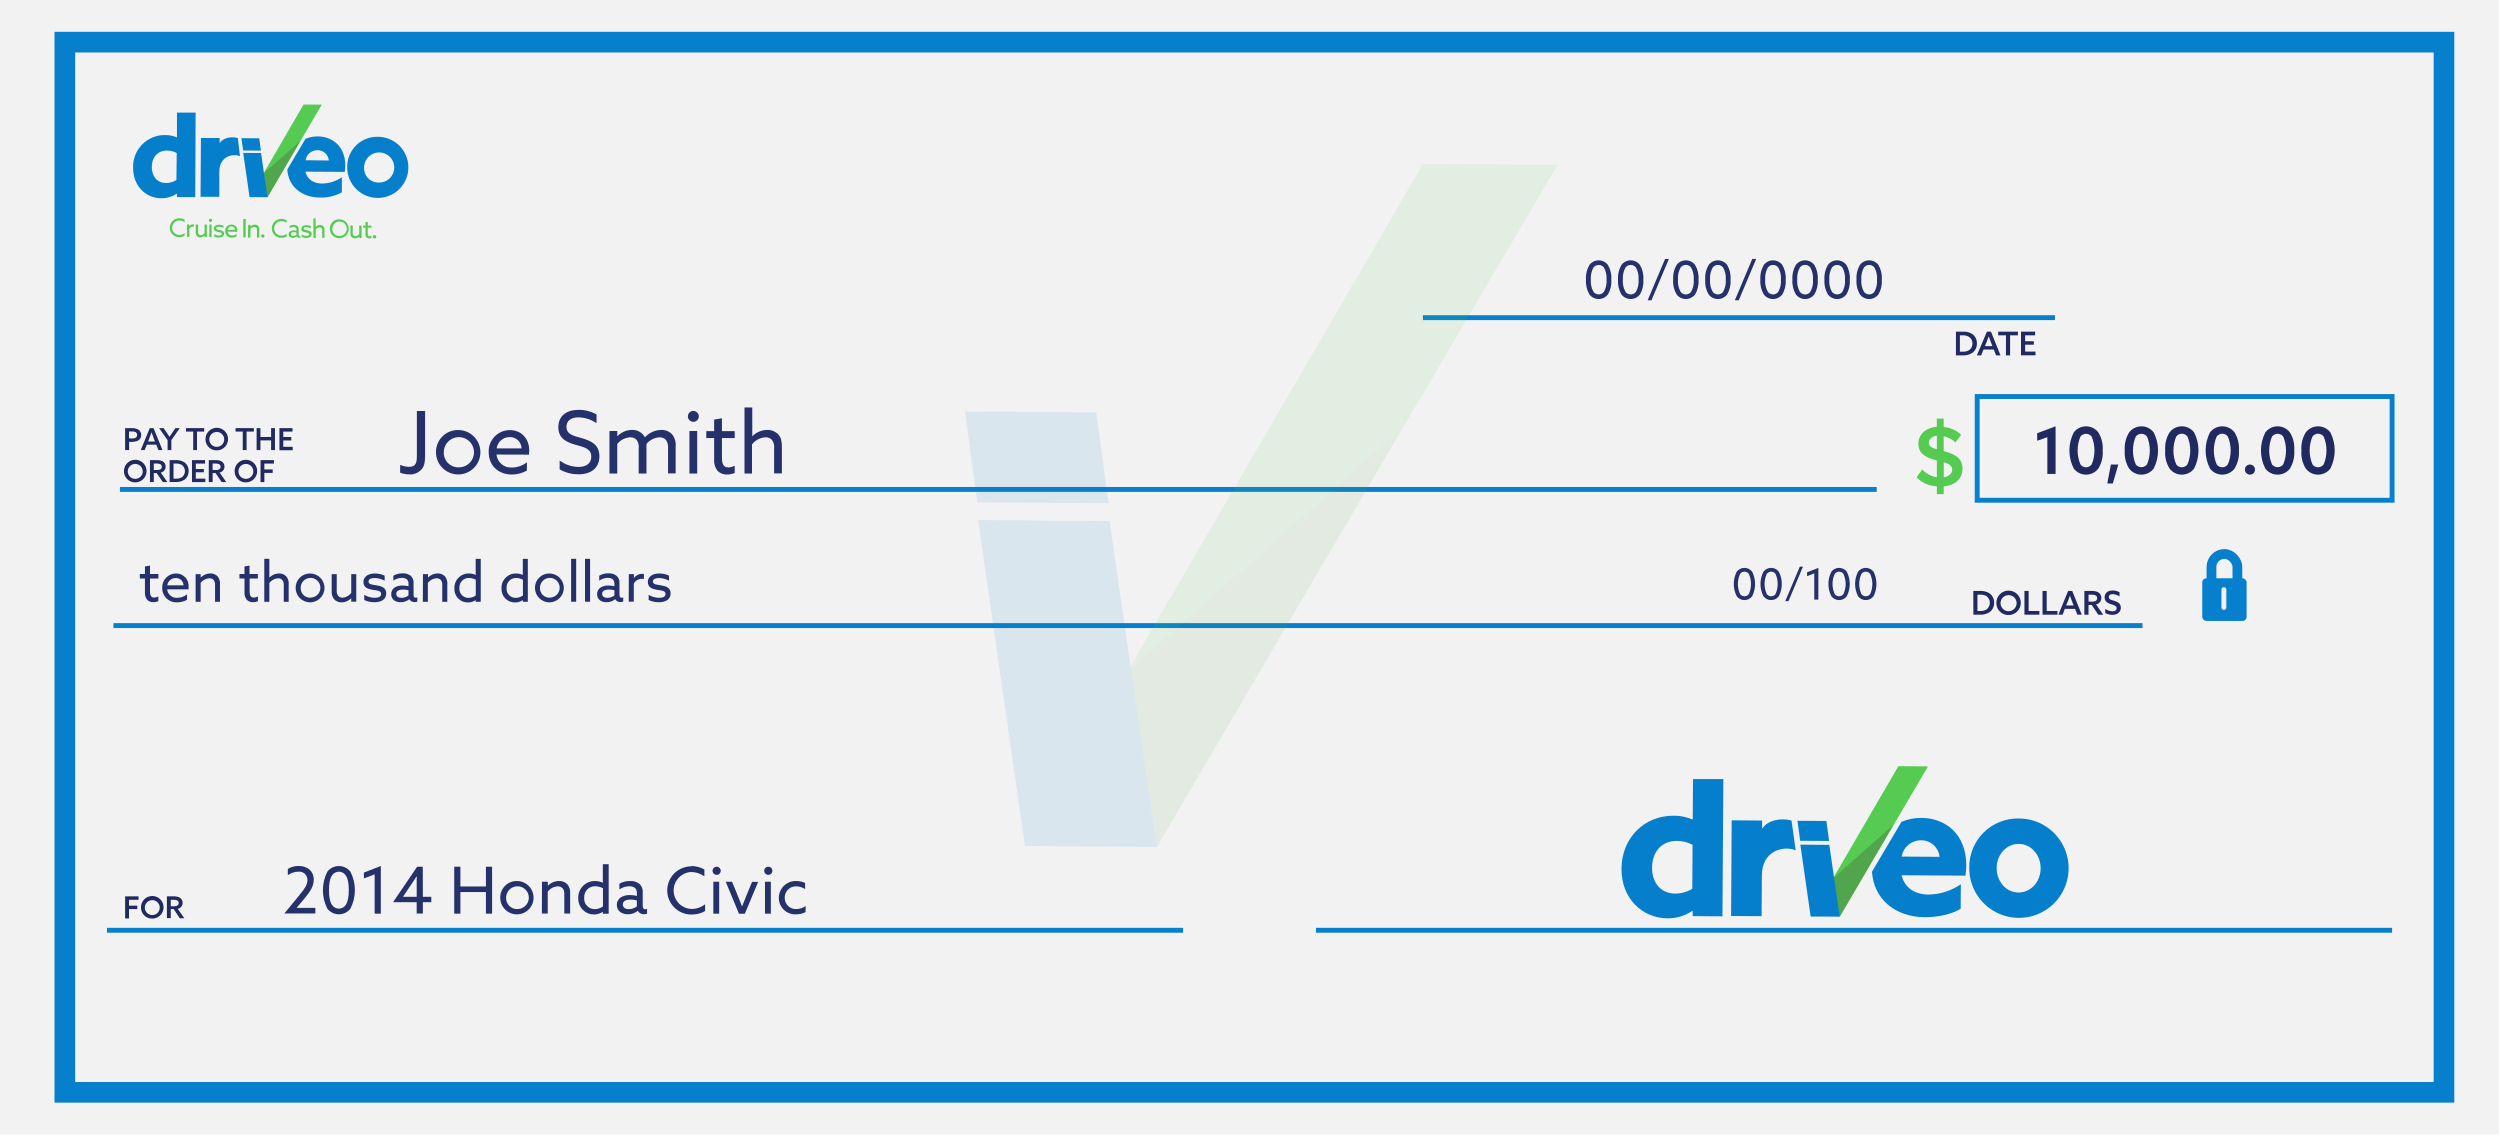 <?xml version="1.0" encoding="UTF-8"?>
<svg width="726px" height="330px" viewBox="0 0 726 330" version="1.1" xmlns="http://www.w3.org/2000/svg">
    <!-- Generator: Sketch 55.2 (78181) - https://sketchapp.com -->
    <title>check</title>
    <desc>Created with Sketch.</desc>
    <g id="Page-1" stroke="none" stroke-width="1" fill="none" fill-rule="evenodd">
        <g id="check">
            <rect id="Rectangle" fill="#F2F2F2" fill-rule="nonzero" x="0" y="0" width="725.72" height="329.45"></rect>
            <rect id="Rectangle" stroke="#067FCC" stroke-width="6" x="18.83" y="12.24" width="690.9" height="304.97"></rect>
            <rect id="Rectangle" stroke="#067FCC" stroke-width="1.42" x="574.18" y="115.15" width="120.48" height="30.12"></rect>
            <path d="M34.83,142.13 L545,142.13" id="Path" stroke="#067FCC" stroke-width="1.42"></path>
            <path d="M32.94,181.67 L622.18,181.67" id="Path" stroke="#067FCC" stroke-width="1.42"></path>
            <path d="M382.16,270.15 L694.66,270.15" id="Path" stroke="#067FCC" stroke-width="1.42"></path>
            <path d="M31.06,270.15 L343.57,270.15" id="Path" stroke="#067FCC" stroke-width="1.42"></path>
            <path d="M413.22,92.25 L596.77,92.25" id="Path" stroke="#067FCC" stroke-width="1.42"></path>
            <rect id="Rectangle" fill="#067FCC" fill-rule="nonzero" x="639.53" y="167.93" width="12.89" height="12.39" rx="1.21"></rect>
            <rect id="Rectangle" stroke="#067FCC" stroke-width="2.84" x="642.21" y="160.87" width="7.53" height="12.08" rx="3.765"></rect>
            <path d="M562.47,141.23 C560.24,141.158 558.127,140.217 556.58,138.61 L558.22,136.33 C559.337,137.539 560.832,138.332 562.46,138.58 L562.46,133.7 C559.85,133.05 557.1,132.12 557.1,128.81 C557.1,126.23 559.19,124.2 562.45,123.92 L562.45,121.57 L564.45,121.57 L564.45,124 C566.352,124.158 568.143,124.959 569.53,126.27 L567.84,128.47 C566.906,127.564 565.728,126.949 564.45,126.7 L564.45,131 C567.08,131.7 569.91,132.68 569.91,136.07 C569.91,138.65 568.25,140.9 564.46,141.23 L564.46,143.5 L562.46,143.5 L562.47,141.23 Z M562.47,130.47 L562.47,126.53 C561.03,126.68 560.15,127.53 560.15,128.6 C560.15,129.67 561.12,130.09 562.45,130.47 L562.47,130.47 Z M564.47,134.23 L564.47,138.6 C566.22,138.32 566.92,137.31 566.92,136.35 C566.93,135.21 565.87,134.66 564.48,134.23 L564.47,134.23 Z" id="Shape" fill="#55CB52" fill-rule="nonzero"></path>
            <path d="M36.34,124.33 L38.12,124.33 C38.768,124.288 39.417,124.405 40.01,124.67 C40.633,124.976 41.023,125.616 41.01,126.31 C41.03,126.969 40.694,127.588 40.13,127.93 C39.479,128.238 38.758,128.369 38.04,128.31 L37.5,128.31 L37.5,130.7 L36.34,130.7 L36.34,124.33 Z M38.09,127.33 C38.54,127.382 38.996,127.313 39.41,127.13 C39.688,126.934 39.847,126.611 39.833,126.271 C39.819,125.931 39.633,125.622 39.34,125.45 C38.934,125.303 38.5,125.248 38.07,125.29 L37.46,125.29 L37.46,127.29 L38.09,127.33 Z" id="Shape" fill="#202960" fill-rule="nonzero"></path>
            <path d="M47.19,130.7 L46,130.7 L45.39,129.14 L42.65,129.14 L42,130.7 L40.88,130.7 L43.49,124.33 L44.58,124.33 L47.19,130.7 Z M43,128.23 L45,128.23 L44.63,127.23 C44.41,126.663 44.2,126.093 44,125.52 L44,125.52 C43.79,126.11 43.59,126.66 43.37,127.23 L43,128.23 Z" id="Shape" fill="#202960" fill-rule="nonzero"></path>
            <path d="M48.67,127.82 L46.21,124.33 L47.51,124.33 L48.43,125.68 L49.23,126.87 L49.23,126.87 C49.47,126.49 49.76,126.07 50.04,125.66 L50.94,124.33 L52.2,124.33 L49.76,127.81 L49.76,130.7 L48.67,130.7 L48.67,127.82 Z" id="Path" fill="#202960" fill-rule="nonzero"></path>
            <polygon id="Path" fill="#202960" fill-rule="nonzero" points="56.11 125.33 54 125.33 54 124.33 59.3 124.33 59.3 125.33 57.2 125.33 57.2 130.7 56.11 130.7"></polygon>
            <path d="M59.67,127.51 C59.67,125.705 61.129,124.239 62.934,124.23 C64.739,124.221 66.212,125.672 66.23,127.477 C66.248,129.282 64.805,130.762 63,130.79 C62.116,130.823 61.257,130.49 60.627,129.869 C59.996,129.248 59.65,128.395 59.67,127.51 L59.67,127.51 Z M65.11,127.51 C65.06,126.317 64.055,125.388 62.862,125.432 C61.669,125.476 60.735,126.476 60.773,127.67 C60.811,128.863 61.806,129.802 63,129.77 C63.581,129.754 64.131,129.506 64.528,129.082 C64.925,128.657 65.134,128.091 65.11,127.51 L65.11,127.51 Z" id="Shape" fill="#202960" fill-rule="nonzero"></path>
            <polygon id="Path" fill="#202960" fill-rule="nonzero" points="70.49 125.33 68.41 125.33 68.41 124.33 73.71 124.33 73.71 125.33 71.61 125.33 71.61 130.7 70.49 130.7"></polygon>
            <polygon id="Path" fill="#202960" fill-rule="nonzero" points="74.52 124.33 75.63 124.33 75.63 126.9 78.73 126.9 78.73 124.33 79.85 124.33 79.85 130.7 78.73 130.7 78.73 127.89 75.63 127.89 75.63 130.7 74.52 130.7"></polygon>
            <polygon id="Path" fill="#202960" fill-rule="nonzero" points="81.15 124.33 84.94 124.33 84.94 125.33 82.26 125.33 82.26 126.91 84.59 126.91 84.59 127.91 82.26 127.91 82.26 129.75 85 129.75 85 130.75 81.15 130.75"></polygon>
            <path d="M36,136.8 C36,135.472 36.8,134.276 38.027,133.769 C39.254,133.262 40.666,133.544 41.603,134.484 C42.54,135.424 42.818,136.837 42.307,138.062 C41.797,139.287 40.598,140.084 39.27,140.08 C38.396,140.097 37.553,139.756 36.936,139.137 C36.319,138.518 35.981,137.674 36,136.8 L36,136.8 Z M41.44,136.8 C41.391,135.615 40.399,134.688 39.212,134.721 C38.026,134.753 37.086,135.732 37.102,136.919 C37.118,138.105 38.083,139.059 39.27,139.06 C39.864,139.063 40.434,138.824 40.847,138.397 C41.26,137.97 41.482,137.394 41.46,136.8 L41.44,136.8 Z" id="Shape" fill="#202960" fill-rule="nonzero"></path>
            <path d="M43.55,133.62 L45.4,133.62 C46.011,133.576 46.623,133.686 47.18,133.94 C47.758,134.233 48.116,134.832 48.1,135.48 C48.124,136.334 47.52,137.077 46.68,137.23 L48.6,140 L47.29,140 L45.51,137.38 L44.66,137.38 L44.66,140 L43.55,140 L43.55,133.62 Z M45.55,136.49 C45.937,136.523 46.325,136.436 46.66,136.24 C46.875,136.077 46.995,135.819 46.98,135.55 C46.997,135.226 46.815,134.925 46.52,134.79 C46.147,134.635 45.742,134.573 45.34,134.61 L44.66,134.61 L44.66,136.49 L45.55,136.49 Z" id="Shape" fill="#202960" fill-rule="nonzero"></path>
            <path d="M49.26,133.62 L51,133.62 C51.859,133.571 52.714,133.772 53.46,134.2 C54.314,134.776 54.812,135.75 54.78,136.78 C54.818,137.749 54.386,138.676 53.62,139.27 C52.804,139.806 51.833,140.055 50.86,139.98 L49.26,139.98 L49.26,133.62 Z M51,139 C51.663,139.056 52.327,138.895 52.89,138.54 C53.419,138.106 53.72,137.454 53.708,136.77 C53.697,136.087 53.373,135.446 52.83,135.03 C52.271,134.714 51.63,134.571 50.99,134.62 L50.39,134.62 L50.39,139 L51,139 Z" id="Shape" fill="#202960" fill-rule="nonzero"></path>
            <polygon id="Path" fill="#202960" fill-rule="nonzero" points="55.75 133.62 59.55 133.62 59.55 134.62 56.86 134.62 56.86 136.21 59.19 136.21 59.19 137.15 56.86 137.15 56.86 139 59.63 139 59.63 140 55.75 140"></polygon>
            <path d="M60.63,133.62 L62.49,133.62 C63.101,133.576 63.713,133.686 64.27,133.94 C64.848,134.233 65.206,134.832 65.19,135.48 C65.214,136.334 64.61,137.077 63.77,137.23 L65.69,140 L64.38,140 L62.6,137.38 L61.75,137.38 L61.75,140 L60.63,140 L60.63,133.62 Z M62.63,136.49 C63.014,136.525 63.399,136.437 63.73,136.24 C63.951,136.082 64.076,135.821 64.06,135.55 C64.072,135.228 63.891,134.929 63.6,134.79 C63.227,134.635 62.822,134.573 62.42,134.61 L61.74,134.61 L61.74,136.49 L62.63,136.49 Z" id="Shape" fill="#202960" fill-rule="nonzero"></path>
            <path d="M68.13,136.8 C68.13,134.989 69.599,133.52 71.41,133.52 C73.221,133.52 74.69,134.989 74.69,136.8 C74.69,138.611 73.221,140.08 71.41,140.08 C70.534,140.099 69.689,139.76 69.069,139.141 C68.45,138.521 68.111,137.676 68.13,136.8 L68.13,136.8 Z M73.57,136.8 C73.521,135.613 72.526,134.687 71.339,134.721 C70.152,134.755 69.213,135.738 69.232,136.925 C69.252,138.113 70.222,139.064 71.41,139.06 C72,139.058 72.563,138.816 72.971,138.389 C73.378,137.963 73.594,137.389 73.57,136.8 Z" id="Shape" fill="#202960" fill-rule="nonzero"></path>
            <polygon id="Path" fill="#202960" fill-rule="nonzero" points="75.66 133.62 79.55 133.62 79.55 134.62 76.77 134.62 76.77 136.33 79.19 136.33 79.19 137.33 76.77 137.33 76.77 140 75.66 140"></polygon>
            <polygon id="Path" fill="#202960" fill-rule="nonzero" points="36.34 260.3 40.23 260.3 40.23 261.3 37.46 261.3 37.46 263 39.87 263 39.87 264 37.46 264 37.46 266.72 36.34 266.72"></polygon>
            <path d="M40.94,263.49 C40.936,262.162 41.733,260.963 42.958,260.453 C44.183,259.942 45.596,260.22 46.536,261.157 C47.476,262.094 47.758,263.506 47.251,264.733 C46.744,265.96 45.548,266.76 44.22,266.76 C43.346,266.779 42.502,266.441 41.883,265.824 C41.264,265.207 40.923,264.364 40.94,263.49 L40.94,263.49 Z M46.39,263.49 C46.346,262.303 45.356,261.372 44.169,261.401 C42.981,261.43 42.038,262.408 42.052,263.596 C42.066,264.783 43.032,265.739 44.22,265.74 C44.809,265.738 45.372,265.497 45.78,265.073 C46.189,264.65 46.409,264.078 46.39,263.49 Z" id="Shape" fill="#202960" fill-rule="nonzero"></path>
            <path d="M48.47,260.3 L50.33,260.3 C50.94,260.261 51.551,260.371 52.11,260.62 C52.69,260.916 53.047,261.519 53.03,262.17 C53.049,263.022 52.448,263.763 51.61,263.92 L53.53,266.67 L52.22,266.67 L50.44,264 L49.59,264 L49.59,266.63 L48.47,266.63 L48.47,260.3 Z M50.47,263.18 C50.858,263.215 51.248,263.124 51.58,262.92 C51.793,262.761 51.913,262.506 51.9,262.24 C51.916,261.914 51.734,261.611 51.44,261.47 C51.066,261.319 50.661,261.261 50.26,261.3 L49.58,261.3 L49.58,263.18 L50.47,263.18 Z" id="Shape" fill="#202960" fill-rule="nonzero"></path>
            <path d="M573.05,171.61 L575,171.61 C575.929,171.556 576.854,171.775 577.66,172.24 C578.591,172.861 579.132,173.922 579.09,175.04 C579.122,176.086 578.654,177.085 577.83,177.73 C576.946,178.318 575.888,178.59 574.83,178.5 L573.07,178.5 L573.05,171.61 Z M574.92,177.43 C575.64,177.491 576.359,177.315 576.97,176.93 C577.54,176.456 577.864,175.749 577.851,175.008 C577.837,174.267 577.487,173.572 576.9,173.12 C576.292,172.779 575.595,172.629 574.9,172.69 L574.25,172.69 L574.25,177.43 L574.92,177.43 Z" id="Shape" fill="#202960" fill-rule="nonzero"></path>
            <path d="M579.74,175.06 C579.74,173.099 581.329,171.51 583.29,171.51 C585.251,171.51 586.84,173.099 586.84,175.06 C586.84,177.021 585.251,178.61 583.29,178.61 C582.343,178.629 581.429,178.261 580.759,177.591 C580.089,176.921 579.721,176.007 579.74,175.06 L579.74,175.06 Z M585.63,175.06 C585.575,173.782 584.505,172.785 583.226,172.821 C581.948,172.857 580.935,173.913 580.952,175.192 C580.97,176.471 582.011,177.499 583.29,177.5 C583.927,177.495 584.534,177.233 584.975,176.774 C585.415,176.314 585.652,175.696 585.63,175.06 Z" id="Shape" fill="#202960" fill-rule="nonzero"></path>
            <polygon id="Path" fill="#202960" fill-rule="nonzero" points="587.9 171.61 589.11 171.61 589.11 177.43 592.24 177.43 592.24 178.5 587.9 178.5"></polygon>
            <polygon id="Path" fill="#202960" fill-rule="nonzero" points="593.15 171.61 594.36 171.61 594.36 177.43 597.49 177.43 597.49 178.5 593.15 178.5"></polygon>
            <path d="M604.55,178.5 L603.27,178.5 L602.61,176.82 L599.61,176.82 L599,178.5 L597.76,178.5 L600.59,171.61 L601.77,171.61 L604.55,178.5 Z M600,175.83 L602.19,175.83 L601.79,174.83 C601.55,174.21 601.33,173.6 601.11,172.98 L601.11,172.98 C600.88,173.62 600.66,174.21 600.42,174.83 L600,175.83 Z" id="Shape" fill="#202960" fill-rule="nonzero"></path>
            <path d="M605.3,171.61 L607.3,171.61 C607.961,171.567 608.623,171.684 609.23,171.95 C609.858,172.272 610.246,172.925 610.23,173.63 C610.255,174.551 609.606,175.353 608.7,175.52 L610.77,178.52 L609.35,178.52 L607.43,175.68 L606.51,175.68 L606.51,178.52 L605.3,178.52 L605.3,171.61 Z M607.47,174.72 C607.888,174.758 608.308,174.664 608.67,174.45 C608.904,174.278 609.036,174 609.02,173.71 C609.039,173.36 608.846,173.033 608.53,172.88 C608.121,172.716 607.679,172.651 607.24,172.69 L606.51,172.69 L606.51,174.69 L607.47,174.72 Z" id="Shape" fill="#202960" fill-rule="nonzero"></path>
            <path d="M611.35,176.82 C611.98,177.257 612.723,177.503 613.49,177.53 C614.17,177.53 614.67,177.24 614.67,176.6 C614.67,175.96 613.94,175.73 613.05,175.47 C612.16,175.21 611.18,174.73 611.18,173.47 C611.18,172.21 612.12,171.47 613.51,171.47 C614.207,171.471 614.894,171.643 615.51,171.97 L615.51,173.19 C614.913,172.799 614.223,172.574 613.51,172.54 C612.86,172.54 612.4,172.8 612.4,173.38 C612.4,174.11 613.13,174.21 613.95,174.47 C614.95,174.78 615.89,175.23 615.89,176.47 C615.89,177.71 614.89,178.55 613.49,178.55 C612.749,178.546 612.019,178.368 611.36,178.03 L611.35,176.82 Z" id="Path" fill="#202960" fill-rule="nonzero"></path>
            <path d="M568,96.31 L570,96.31 C570.928,96.258 571.851,96.473 572.66,96.93 C573.589,97.553 574.13,98.612 574.09,99.73 C574.125,100.78 573.657,101.783 572.83,102.43 C571.944,103.014 570.888,103.285 569.83,103.2 L568,103.2 L568,96.31 Z M569.87,102.12 C570.588,102.179 571.306,102.007 571.92,101.63 C572.5,101.178 572.827,100.475 572.8,99.74 C572.813,98.972 572.437,98.25 571.8,97.82 C571.193,97.475 570.496,97.322 569.8,97.38 L569.15,97.38 L569.15,102.12 L569.87,102.12 Z" id="Shape" fill="#202960" fill-rule="nonzero"></path>
            <path d="M580.94,103.2 L579.66,103.2 L579,101.51 L576,101.51 L575.33,103.2 L574.09,103.2 L577,96.31 L578.18,96.31 L580.94,103.2 Z M576.42,100.52 L578.61,100.52 L578.21,99.52 C577.97,98.9 577.75,98.29 577.53,97.67 L577.53,97.67 C577.3,98.31 577.08,98.9 576.84,99.52 L576.42,100.52 Z" id="Shape" fill="#202960" fill-rule="nonzero"></path>
            <polygon id="Path" fill="#202960" fill-rule="nonzero" points="582.54 97.38 580.28 97.38 580.28 96.31 586 96.31 586 97.38 583.73 97.38 583.73 103.2 582.52 103.2"></polygon>
            <polygon id="Path" fill="#202960" fill-rule="nonzero" points="586.9 96.31 591 96.31 591 97.38 588.1 97.38 588.1 99.1 590.62 99.1 590.62 100.1 588.1 100.1 588.1 102.1 591.1 102.1 591.1 103.18 586.9 103.18"></polygon>
            <polygon id="Path" fill="#202960" fill-rule="nonzero" points="594.55 126.94 591.6 128 591.6 125.8 596.94 123.8 596.94 137.63 594.55 137.63"></polygon>
            <path d="M602.23,125.55 C603.08,124.448 604.393,123.803 605.785,123.803 C607.177,123.803 608.49,124.448 609.34,125.55 C610.314,127.127 610.762,128.972 610.62,130.82 C610.762,132.668 610.314,134.513 609.34,136.09 C608.49,137.192 607.177,137.837 605.785,137.837 C604.393,137.837 603.08,137.192 602.23,136.09 C600.524,132.784 600.524,128.856 602.23,125.55 L602.23,125.55 Z M604.15,134.85 C604.524,135.386 605.136,135.705 605.79,135.705 C606.444,135.705 607.056,135.386 607.43,134.85 C608.497,132.269 608.497,129.371 607.43,126.79 C607.043,126.274 606.435,125.97 605.79,125.97 C605.145,125.97 604.537,126.274 604.15,126.79 C603.07,129.368 603.07,132.272 604.15,134.85 L604.15,134.85 Z" id="Shape" fill="#202960" fill-rule="nonzero"></path>
            <polygon id="Path" fill="#202960" fill-rule="nonzero" points="613 134.9 615.16 134.9 613.56 140.4 611.95 140.4"></polygon>
            <path d="M618.31,125.55 C619.16,124.448 620.473,123.803 621.865,123.803 C623.257,123.803 624.57,124.448 625.42,125.55 C627.126,128.856 627.126,132.784 625.42,136.09 C624.57,137.192 623.257,137.837 621.865,137.837 C620.473,137.837 619.16,137.192 618.31,136.09 C617.336,134.513 616.888,132.668 617.03,130.82 C616.888,128.972 617.336,127.127 618.31,125.55 Z M620.22,134.85 C620.607,135.366 621.215,135.67 621.86,135.67 C622.505,135.67 623.113,135.366 623.5,134.85 C624.58,132.272 624.58,129.368 623.5,126.79 C623.113,126.274 622.505,125.97 621.86,125.97 C621.215,125.97 620.607,126.274 620.22,126.79 C619.14,129.368 619.14,132.272 620.22,134.85 Z" id="Shape" fill="#202960" fill-rule="nonzero"></path>
            <path d="M630.05,125.55 C630.9,124.448 632.213,123.803 633.605,123.803 C634.997,123.803 636.31,124.448 637.16,125.55 C638.866,128.856 638.866,132.784 637.16,136.09 C636.31,137.192 634.997,137.837 633.605,137.837 C632.213,137.837 630.9,137.192 630.05,136.09 C629.076,134.513 628.628,132.668 628.77,130.82 C628.628,128.972 629.076,127.127 630.05,125.55 L630.05,125.55 Z M631.97,134.85 C632.345,135.382 632.955,135.698 633.605,135.698 C634.255,135.698 634.865,135.382 635.24,134.85 C636.32,132.272 636.32,129.368 635.24,126.79 C634.865,126.258 634.255,125.942 633.605,125.942 C632.955,125.942 632.345,126.258 631.97,126.79 C630.89,129.368 630.89,132.272 631.97,134.85 Z" id="Shape" fill="#202960" fill-rule="nonzero"></path>
            <path d="M641.79,125.55 C642.64,124.448 643.953,123.803 645.345,123.803 C646.737,123.803 648.05,124.448 648.9,125.55 C649.874,127.127 650.322,128.972 650.18,130.82 C650.322,132.668 649.874,134.513 648.9,136.09 C648.05,137.192 646.737,137.837 645.345,137.837 C643.953,137.837 642.64,137.192 641.79,136.09 C640.084,132.784 640.084,128.856 641.79,125.55 L641.79,125.55 Z M643.71,134.85 C644.085,135.382 644.695,135.698 645.345,135.698 C645.995,135.698 646.605,135.382 646.98,134.85 C648.06,132.272 648.06,129.368 646.98,126.79 C646.605,126.258 645.995,125.942 645.345,125.942 C644.695,125.942 644.085,126.258 643.71,126.79 C642.63,129.368 642.63,132.272 643.71,134.85 Z" id="Shape" fill="#202960" fill-rule="nonzero"></path>
            <path d="M653.38,134.9 C653.975,134.896 654.515,135.252 654.745,135.8 C654.976,136.349 654.853,136.983 654.433,137.406 C654.013,137.828 653.38,137.956 652.83,137.729 C652.279,137.502 651.92,136.965 651.92,136.37 C651.92,135.562 652.572,134.905 653.38,134.9 L653.38,134.9 Z" id="Path" fill="#202960" fill-rule="nonzero"></path>
            <path d="M657.86,125.55 C658.712,124.448 660.027,123.803 661.42,123.803 C662.813,123.803 664.128,124.448 664.98,125.55 C665.945,127.13 666.39,128.974 666.25,130.82 C666.39,132.666 665.945,134.51 664.98,136.09 C664.128,137.192 662.813,137.837 661.42,137.837 C660.027,137.837 658.712,137.192 657.86,136.09 C656.154,132.784 656.154,128.856 657.86,125.55 L657.86,125.55 Z M659.78,134.85 C660.167,135.366 660.775,135.67 661.42,135.67 C662.065,135.67 662.673,135.366 663.06,134.85 C664.127,132.269 664.127,129.371 663.06,126.79 C662.673,126.274 662.065,125.97 661.42,125.97 C660.775,125.97 660.167,126.274 659.78,126.79 C658.7,129.368 658.7,132.272 659.78,134.85 L659.78,134.85 Z" id="Shape" fill="#202960" fill-rule="nonzero"></path>
            <path d="M669.61,125.55 C670.46,124.448 671.773,123.803 673.165,123.803 C674.557,123.803 675.87,124.448 676.72,125.55 C678.426,128.856 678.426,132.784 676.72,136.09 C675.87,137.192 674.557,137.837 673.165,137.837 C671.773,137.837 670.46,137.192 669.61,136.09 C668.636,134.513 668.188,132.668 668.33,130.82 C668.188,128.972 668.636,127.127 669.61,125.55 Z M671.53,134.85 C671.905,135.382 672.515,135.698 673.165,135.698 C673.815,135.698 674.425,135.382 674.8,134.85 C675.88,132.272 675.88,129.368 674.8,126.79 C674.425,126.258 673.815,125.942 673.165,125.942 C672.515,125.942 671.905,126.258 671.53,126.79 C670.45,129.368 670.45,132.272 671.53,134.85 L671.53,134.85 Z" id="Shape" fill="#202960" fill-rule="nonzero"></path>
            <path d="M645.82,171.23 L645.82,176.4" id="Path" stroke="#F2F2F2" stroke-width="1.42" stroke-linecap="round"></path>
            <path d="M52.09,63.38 C52.615,63.373 53.132,63.504 53.59,63.76 L53.59,64.53 C53.153,64.207 52.624,64.031 52.08,64.03 C50.92,64.03 49.98,64.97 49.98,66.13 C49.98,67.29 50.92,68.23 52.08,68.23 C52.639,68.235 53.183,68.048 53.62,67.7 L53.62,68.47 C53.144,68.748 52.601,68.89 52.05,68.88 C50.531,68.88 49.3,67.649 49.3,66.13 C49.3,64.611 50.531,63.38 52.05,63.38 L52.09,63.38 Z" id="Path" fill="#55CB52" fill-rule="nonzero"></path>
            <path d="M54.31,65.18 L55,65.18 L55,65.71 L55,65.71 C55.245,65.356 55.649,65.146 56.08,65.15 C56.159,65.135 56.241,65.135 56.32,65.15 L56.32,65.8 L56.07,65.8 C55.621,65.793 55.205,66.036 54.99,66.43 L54.99,68.79 L54.32,68.79 L54.31,65.18 Z" id="Path" fill="#55CB52" fill-rule="nonzero"></path>
            <path d="M56.84,67.42 L56.84,65.2 L57.51,65.2 L57.51,67.3 C57.477,67.562 57.537,67.828 57.68,68.05 C57.823,68.221 58.038,68.314 58.26,68.3 C58.713,68.279 59.132,68.055 59.4,67.69 L59.4,65.22 L60.07,65.22 L60.07,68.85 L59.41,68.85 L59.41,68.4 L59.41,68.4 C59.076,68.736 58.624,68.93 58.15,68.94 C57.772,68.95 57.408,68.797 57.15,68.52 C56.906,68.209 56.794,67.813 56.84,67.42 L56.84,67.42 Z" id="Path" fill="#55CB52" fill-rule="nonzero"></path>
            <path d="M61.13,63.52 C61.322,63.516 61.497,63.629 61.572,63.805 C61.648,63.982 61.608,64.187 61.472,64.322 C61.337,64.458 61.132,64.498 60.955,64.422 C60.779,64.347 60.666,64.172 60.67,63.98 C60.667,63.857 60.715,63.739 60.802,63.652 C60.889,63.565 61.007,63.517 61.13,63.52 L61.13,63.52 Z M60.79,65.23 L61.45,65.23 L61.45,68.86 L60.79,68.86 L60.79,65.23 Z" id="Shape" fill="#55CB52" fill-rule="nonzero"></path>
            <path d="M62.2,68 C62.617,68.261 63.098,68.399 63.59,68.4 C64.09,68.4 64.41,68.26 64.42,67.91 C64.43,67.56 63.9,67.46 63.34,67.36 C62.78,67.26 62.1,67.03 62.1,66.36 C62.1,65.69 62.76,65.25 63.6,65.25 C64.05,65.251 64.495,65.354 64.9,65.55 L64.9,66.21 C64.499,65.978 64.044,65.854 63.58,65.85 C63.11,65.85 62.79,65.98 62.78,66.31 C62.77,66.64 63.3,66.73 63.84,66.82 C64.38,66.91 65.1,67.14 65.1,67.89 C65.1,68.64 64.33,69 63.55,69 C63.083,69.006 62.62,68.904 62.2,68.7 L62.2,68 Z" id="Path" fill="#55CB52" fill-rule="nonzero"></path>
            <path d="M66.11,67.26 C66.179,67.931 66.767,68.427 67.44,68.38 C67.897,68.377 68.34,68.222 68.7,67.94 L68.7,68.65 C68.305,68.879 67.857,68.999 67.4,69 C66.873,69.043 66.353,68.859 65.971,68.494 C65.589,68.129 65.381,67.618 65.4,67.09 C65.378,66.595 65.561,66.114 65.905,65.758 C66.249,65.402 66.725,65.204 67.22,65.21 C67.693,65.187 68.152,65.372 68.477,65.716 C68.802,66.06 68.96,66.529 68.91,67 C68.916,67.11 68.916,67.22 68.91,67.33 L66.11,67.26 Z M66.11,66.74 L68.25,66.74 C68.25,66.188 67.802,65.74 67.25,65.74 C66.674,65.732 66.187,66.166 66.13,66.74 L66.11,66.74 Z" id="Shape" fill="#55CB52" fill-rule="nonzero"></path>
            <polygon id="Path" fill="#55CB52" fill-rule="nonzero" points="70.64 63.58 71.34 63.58 71.34 68.92 70.64 68.92"></polygon>
            <path d="M72.07,65.3 L72.73,65.3 L72.73,65.76 L72.73,65.76 C73.067,65.423 73.523,65.233 74,65.23 C74.378,65.21 74.745,65.36 75,65.64 C75.237,65.943 75.341,66.329 75.29,66.71 L75.29,69 L74.62,69 L74.62,66.89 C74.652,66.631 74.592,66.369 74.45,66.15 C74.303,65.987 74.09,65.899 73.87,65.91 C73.42,65.932 73.003,66.152 72.73,66.51 L72.73,68.99 L72,68.99 L72.07,65.3 Z" id="Path" fill="#55CB52" fill-rule="nonzero"></path>
            <path d="M76.34,68.06 C76.604,68.071 76.815,68.285 76.82,68.55 C76.82,68.679 76.768,68.803 76.676,68.893 C76.584,68.983 76.459,69.033 76.33,69.03 C76.054,69.03 75.83,68.806 75.83,68.53 C75.83,68.254 76.054,68.03 76.33,68.03 L76.34,68.06 Z" id="Path" fill="#55CB52" fill-rule="nonzero"></path>
            <path d="M81.72,63.57 C82.245,63.573 82.76,63.707 83.22,63.96 L83.22,64.72 C82.78,64.403 82.253,64.228 81.71,64.22 C80.55,64.22 79.61,65.16 79.61,66.32 C79.61,67.48 80.55,68.42 81.71,68.42 C82.27,68.43 82.815,68.242 83.25,67.89 L83.25,68.67 C82.773,68.945 82.23,69.083 81.68,69.07 C80.161,69.07 78.93,67.839 78.93,66.32 C78.93,64.801 80.161,63.57 81.68,63.57 L81.72,63.57 Z" id="Path" fill="#55CB52" fill-rule="nonzero"></path>
            <path d="M84.2,68.83 C83.953,68.635 83.812,68.335 83.82,68.02 C83.813,67.66 84,67.324 84.31,67.14 C84.617,66.974 84.961,66.891 85.31,66.9 C85.57,66.909 85.828,66.945 86.08,67.01 L86.08,66.7 C86.102,66.481 86.03,66.262 85.88,66.1 C85.688,65.955 85.45,65.884 85.21,65.9 C84.811,65.898 84.422,66.024 84.1,66.26 L84.1,65.61 C84.466,65.395 84.886,65.291 85.31,65.31 C85.698,65.284 86.083,65.402 86.39,65.64 C86.655,65.902 86.788,66.269 86.75,66.64 L86.75,68.18 C86.75,68.4 86.83,68.56 87.03,68.56 C87.099,68.575 87.171,68.575 87.24,68.56 L87.24,69 C87.128,69.04 87.009,69.06 86.89,69.06 C86.602,69.071 86.332,68.921 86.19,68.67 L86.19,68.67 C85.876,68.93 85.478,69.069 85.07,69.06 C84.763,69.075 84.459,68.995 84.2,68.83 Z M86.09,68.19 L86.09,67.51 C85.858,67.45 85.62,67.417 85.38,67.41 C84.93,67.41 84.49,67.54 84.49,67.97 C84.49,68.4 84.78,68.5 85.18,68.5 C85.51,68.506 85.832,68.396 86.09,68.19 Z" id="Shape" fill="#55CB52" fill-rule="nonzero"></path>
            <path d="M87.59,68.12 C88.007,68.381 88.488,68.519 88.98,68.52 C89.48,68.52 89.8,68.38 89.81,68.02 C89.82,67.66 89.28,67.58 88.73,67.48 C88.03,67.36 87.49,67.15 87.49,66.48 C87.49,65.81 88.15,65.37 88.99,65.38 C89.437,65.376 89.878,65.476 90.28,65.67 L90.28,66.34 C89.895,66.097 89.455,65.956 89,65.93 C88.53,65.93 88.21,66.06 88.2,66.39 C88.19,66.72 88.72,66.8 89.26,66.9 C89.95,67.02 90.52,67.22 90.52,67.97 C90.52,68.72 89.76,69.12 88.98,69.12 C88.513,69.118 88.051,69.012 87.63,68.81 L87.59,68.12 Z" id="Path" fill="#55CB52" fill-rule="nonzero"></path>
            <path d="M91,63.42 L91.66,63.42 L91.66,65.88 L91.66,65.88 C91.997,65.541 92.452,65.347 92.93,65.34 C93.308,65.322 93.674,65.472 93.93,65.75 C94.166,66.054 94.274,66.438 94.23,66.82 L94.23,69.06 L93.57,69.06 L93.57,67 C93.57,66.6 93.57,66.4 93.4,66.26 C93.263,66.1 93.06,66.012 92.85,66.02 C92.395,66.042 91.971,66.261 91.69,66.62 L91.69,69.1 L91.03,69.1 L91,63.42 Z" id="Path" fill="#55CB52" fill-rule="nonzero"></path>
            <path d="M98.51,63.68 C99.626,63.672 100.636,64.339 101.067,65.368 C101.498,66.398 101.264,67.585 100.474,68.374 C99.685,69.164 98.498,69.398 97.468,68.967 C96.439,68.536 95.772,67.526 95.78,66.41 C95.766,65.682 96.05,64.979 96.564,64.464 C97.079,63.95 97.782,63.666 98.51,63.68 Z M98.51,68.53 C99.366,68.571 100.162,68.087 100.519,67.308 C100.876,66.528 100.724,65.61 100.134,64.988 C99.544,64.365 98.635,64.164 97.838,64.479 C97.041,64.794 96.515,65.563 96.51,66.42 C96.48,66.964 96.673,67.497 97.045,67.895 C97.417,68.293 97.935,68.523 98.48,68.53 L98.51,68.53 Z" id="Shape" fill="#55CB52" fill-rule="nonzero"></path>
            <path d="M101.77,67.71 L101.77,65.49 L102.43,65.49 L102.43,67.58 C102.395,67.842 102.456,68.108 102.6,68.33 C102.741,68.505 102.956,68.601 103.18,68.59 C103.63,68.56 104.045,68.338 104.32,67.98 L104.32,65.51 L105,65.51 L105,69.13 L104.34,69.13 L104.34,68.67 L104.34,68.67 C104.009,69.011 103.555,69.205 103.08,69.21 C102.702,69.228 102.336,69.078 102.08,68.8 C101.841,68.49 101.73,68.1 101.77,67.71 Z" id="Path" fill="#55CB52" fill-rule="nonzero"></path>
            <path d="M106.13,67.89 L106.13,66.12 L105.46,66.12 L105.46,65.52 L106.13,65.52 L106.13,64.52 L106.8,64.42 L106.8,65.52 L107.89,65.52 L107.89,66.12 L106.8,66.12 L106.8,67.77 C106.8,68.22 106.86,68.63 107.34,68.63 C107.53,68.629 107.717,68.578 107.88,68.48 L107.88,69.11 C107.671,69.196 107.446,69.241 107.22,69.24 C106.907,69.258 106.603,69.129 106.4,68.89 C106.186,68.603 106.09,68.246 106.13,67.89 Z" id="Path" fill="#55CB52" fill-rule="nonzero"></path>
            <path d="M108.78,68.27 C109.048,68.275 109.265,68.492 109.27,68.76 C109.27,69.036 109.046,69.26 108.77,69.26 C108.494,69.26 108.27,69.036 108.27,68.76 C108.273,68.627 108.328,68.501 108.423,68.409 C108.519,68.317 108.647,68.267 108.78,68.27 Z" id="Path" fill="#55CB52" fill-rule="nonzero"></path>
            <polygon id="Path" fill="#55CB52" fill-rule="nonzero" points="72.53 57.22 88.16 30.37 93.46 30.37 77.67 57.27 77.67 57.09"></polygon>
            <polygon id="Path" fill="#51A54C" fill-rule="nonzero" points="76.5 50.4 87.25 40.87 77.67 57.28 75 54.1"></polygon>
            <path d="M109.72,39.72 C113.316,39.724 116.555,41.897 117.922,45.223 C119.29,48.549 118.517,52.371 115.964,54.904 C113.411,57.437 109.583,58.18 106.268,56.786 C102.953,55.392 100.806,52.136 100.83,48.54 C100.791,46.177 101.718,43.9 103.395,42.236 C105.073,40.571 107.357,39.663 109.72,39.72 Z M109.64,53 C111.442,53.194 113.177,52.259 114.006,50.648 C114.834,49.036 114.584,47.08 113.377,45.728 C112.171,44.377 110.256,43.907 108.561,44.548 C106.866,45.189 105.74,46.808 105.73,48.62 C105.659,49.721 106.033,50.805 106.768,51.629 C107.503,52.452 108.538,52.946 109.64,53 L109.64,53 Z" id="Shape" fill="#057FCC" fill-rule="nonzero"></path>
            <path d="M100.28,48.13 C100.28,42.42 96.44,39.63 92.28,39.61 C91.051,39.6 89.832,39.841 88.7,40.32 L83.42,49.24 C83.74,54.14 87.6,57.34 92.88,57.37 C95.109,57.438 97.317,56.917 99.28,55.86 L99.28,51.47 C97.596,52.631 95.605,53.268 93.56,53.3 C91.17,53.3 89.26,52.2 88.69,49.85 L100.11,49.92 C100.206,49.328 100.263,48.73 100.28,48.13 L100.28,48.13 Z M88.73,46.53 C89.014,44.838 90.484,43.601 92.2,43.61 C93.912,43.603 95.344,44.906 95.5,46.61 L88.73,46.53 Z" id="Shape" fill="#057FCC" fill-rule="nonzero"></path>
            <path d="M69.06,40.09 C67.06,39.52 64.63,40.09 63.79,41.59 L63.79,40.08 L58.35,40.08 L58.24,57.15 L63.69,57.15 L63.69,49.84 C63.69,45.36 67.63,44.5 69.69,45.36 L69.06,40.09 Z" id="Path" fill="#057FCC" fill-rule="nonzero"></path>
            <polygon id="Path" fill="#057FCC" fill-rule="nonzero" points="77.67 57.27 75.81 44.44 70.63 44.4 72.47 57.24"></polygon>
            <polygon id="Path" fill="#057FCC" fill-rule="nonzero" points="75.28 40.16 70.11 40.13 70.6 43.7 75.77 43.74"></polygon>
            <path d="M51.32,56.24 C49.996,57.128 48.434,57.592 46.84,57.57 C42.41,57.57 38.62,54.09 38.65,48.69 C38.567,46.175 39.522,43.736 41.29,41.945 C43.058,40.155 45.484,39.169 48,39.22 C49.14,39.212 50.27,39.436 51.32,39.88 L51.39,39.88 L51.39,32.7 L56.81,32.7 L56.7,57.24 L51.38,57.24 L51.38,56.31 L51.32,56.24 Z M51.32,44.42 C50.447,43.972 49.481,43.732 48.5,43.72 C45.64,43.72 44.09,45.84 44.08,48.48 C44.07,51.12 45.55,53.13 48.23,53.15 C49.291,53.14 50.329,52.839 51.23,52.28 L51.32,44.42 Z" id="Shape" fill="#057FCC" fill-rule="nonzero"></path>
            <polygon id="Path" fill="#55CB52" fill-rule="nonzero" points="525.9 266.12 551.29 222.5 559.89 222.56 534.25 266.2 534.19 265.91"></polygon>
            <polygon id="Path" fill="#51A54C" fill-rule="nonzero" points="532.35 255.04 549.82 239.56 534.25 266.21 529.92 261.05"></polygon>
            <path d="M586.31,237.69 C592.156,237.694 597.422,241.226 599.646,246.633 C601.869,252.04 600.609,258.254 596.457,262.37 C592.304,266.485 586.079,267.688 580.692,265.416 C575.305,263.144 571.821,257.846 571.87,252 C571.809,248.164 573.315,244.468 576.04,241.768 C578.766,239.067 582.474,237.594 586.31,237.69 Z M586.17,259.19 C589.78,259.19 592.57,256.09 592.6,252.19 C592.63,248.29 589.87,245.1 586.26,245.07 C582.65,245.04 579.85,248.17 579.83,252.07 C579.81,255.97 582.55,259.16 586.17,259.19 Z" id="Shape" fill="#057FCC" fill-rule="nonzero"></path>
            <path d="M571,251.34 C571.06,242.08 564.76,237.55 558,237.51 C556.005,237.492 554.028,237.883 552.19,238.66 L543.62,253.15 C544.14,261.15 550.41,266.31 558.98,266.36 C562.59,266.36 566.7,265.57 569.38,263.9 L569.43,256.78 C566.69,258.669 563.457,259.712 560.13,259.78 C556.24,259.78 553.13,257.99 552.23,254.17 L570.77,254.29 C570.91,253.313 570.987,252.327 571,251.34 L571,251.34 Z M552.25,248.75 C552.704,245.997 555.1,243.988 557.89,244.02 C560.644,244.001 562.962,246.08 563.24,248.82 L552.25,248.75 Z" id="Shape" fill="#057FCC" fill-rule="nonzero"></path>
            <path d="M520.26,238.29 C517.09,237.37 513.08,238.29 511.72,240.72 L511.72,238.28 L502.88,238.22 L502.71,266 L511.57,266.06 L511.65,254.19 C511.65,246.92 518.04,245.52 521.47,246.91 L520.26,238.29 Z" id="Path" fill="#057FCC" fill-rule="nonzero"></path>
            <polygon id="Path" fill="#057FCC" fill-rule="nonzero" points="534.25 266.2 531.23 245.35 522.82 245.29 525.81 266.14"></polygon>
            <polygon id="Path" fill="#057FCC" fill-rule="nonzero" points="530.38 238.41 521.98 238.35 522.77 244.16 531.17 244.22"></polygon>
            <path d="M491.45,264.52 C489.306,265.962 486.773,266.716 484.19,266.68 C477,266.63 470.83,261.02 470.88,252.27 C470.94,243.27 477.54,236.82 486.07,236.88 C487.919,236.865 489.75,237.233 491.45,237.96 L491.57,237.9 L491.65,226.24 L500.46,226.24 L500.2,266.1 L491.56,266.04 L491.56,264.53 L491.45,264.52 Z M491.52,245.32 C490.104,244.596 488.54,244.209 486.95,244.19 C482.31,244.19 479.79,247.63 479.76,251.92 C479.73,256.21 482.15,259.47 486.5,259.5 C488.247,259.5 489.959,259.008 491.44,258.08 L491.52,245.32 Z" id="Shape" fill="#057FCC" fill-rule="nonzero"></path>
            <g id="Group" opacity="0.1" transform="translate(280, 47)" fill-rule="nonzero">
                <polygon id="Path" fill="#55CB52" points="18 198.56 133.27 0.56 172.34 0.81 55.93 198.94 55.65 197.62"></polygon>
                <polygon id="Path" fill="#51A54C" points="47.31 148.28 126.61 77.97 55.92 199.01 36.26 175.56"></polygon>
                <polygon id="Path" fill="#057FCC" points="55.93 198.94 42.21 104.27 4.04 104.02 17.63 198.69"></polygon>
                <polygon id="Path" fill="#057FCC" points="38.35 72.74 0.21 72.49 3.8 98.87 41.97 99.12"></polygon>
            </g>
            <path d="M87,259.88 C88.54,258.03 89.28,256.88 89.28,255.57 C89.301,254.873 89.014,254.201 88.496,253.733 C87.979,253.266 87.282,253.049 86.59,253.14 C85.512,253.16 84.465,253.509 83.59,254.14 L83.59,252.33 C84.537,251.759 85.624,251.462 86.73,251.47 C89.14,251.47 91.11,252.84 91.11,255.47 C91.11,257.33 90.11,258.89 88.5,260.81 L86.13,263.65 L86.13,263.65 L91.58,263.65 L91.58,265.27 L82.58,265.27 L82.58,265.27 L87,259.88 Z" id="Path" fill="#25316A" fill-rule="nonzero"></path>
            <path d="M95.06,263.87 C93.34,260.5 93.34,256.51 95.06,253.14 C95.861,252.101 97.098,251.493 98.41,251.493 C99.722,251.493 100.959,252.101 101.76,253.14 C103.493,256.507 103.493,260.503 101.76,263.87 C100.959,264.909 99.722,265.517 98.41,265.517 C97.098,265.517 95.861,264.909 95.06,263.87 L95.06,263.87 Z M100.29,262.94 C101.08,261.94 101.29,260.14 101.29,258.5 C101.29,256.86 101.1,255.08 100.29,254.06 C99.839,253.479 99.145,253.139 98.41,253.139 C97.675,253.139 96.981,253.479 96.53,254.06 C95.74,255.06 95.53,256.87 95.53,258.5 C95.53,260.13 95.72,261.93 96.53,262.94 C96.979,263.524 97.673,263.867 98.41,263.867 C99.147,263.867 99.841,263.524 100.29,262.94 L100.29,262.94 Z" id="Shape" fill="#25316A" fill-rule="nonzero"></path>
            <polygon id="Path" fill="#25316A" fill-rule="nonzero" points="108.8 253.9 105.68 255.1 105.68 253.39 110.59 251.49 110.59 265.32 108.8 265.32"></polygon>
            <path d="M122.8,260.44 L125.25,260.44 L125.25,262 L122.8,262 L122.8,265.3 L121,265.3 L121,262 L114.14,262 L114.14,262 L121.14,251.7 L122.77,251.7 L122.8,260.44 Z M117.01,260.44 L117.01,260.44 L121.01,260.44 L121.01,257.23 C121.01,256.23 121.01,255.23 121.01,254.44 L121.01,254.44 C120.49,255.29 119.88,256.17 119.32,257 L117.01,260.44 Z" id="Shape" fill="#25316A" fill-rule="nonzero"></path>
            <polygon id="Path" fill="#25316A" fill-rule="nonzero" points="131.91 251.69 133.7 251.69 133.7 257.43 141.11 257.43 141.11 251.69 142.9 251.69 142.9 265.32 141.11 265.32 141.11 259.05 133.7 259.05 133.7 265.32 131.91 265.32"></polygon>
            <path d="M150.17,255.85 C152.835,255.883 154.972,258.064 154.95,260.73 C154.928,263.395 152.755,265.54 150.09,265.53 C147.425,265.519 145.27,263.355 145.27,260.69 C145.25,259.39 145.762,258.138 146.687,257.225 C147.612,256.311 148.87,255.814 150.17,255.85 L150.17,255.85 Z M150.17,263.98 C151.514,264.021 152.748,263.242 153.29,262.011 C153.832,260.781 153.573,259.345 152.636,258.381 C151.698,257.417 150.27,257.118 149.024,257.626 C147.779,258.133 146.967,259.345 146.97,260.69 C146.931,261.56 147.253,262.407 147.858,263.034 C148.463,263.66 149.299,264.009 150.17,264 L150.17,263.98 Z" id="Shape" fill="#25316A" fill-rule="nonzero"></path>
            <path d="M157.39,256.06 L159.09,256.06 L159.09,257.23 L159.09,257.23 C159.942,256.354 161.108,255.854 162.33,255.84 C163.259,255.801 164.16,256.166 164.8,256.84 C165.4,257.616 165.676,258.595 165.57,259.57 L165.57,265.29 L163.87,265.29 L163.87,259.89 C163.947,259.229 163.795,258.562 163.44,258 C163.054,257.593 162.51,257.374 161.95,257.4 C160.807,257.464 159.751,258.028 159.06,258.94 L159.06,265.29 L157.36,265.29 L157.39,256.06 Z" id="Path" fill="#25316A" fill-rule="nonzero"></path>
            <path d="M172.84,255.85 C173.607,255.851 174.364,256.019 175.06,256.34 L175.06,256.34 L175.06,250.96 L176.76,250.96 L176.76,265.34 L175.06,265.34 L175.06,264.77 L175.06,264.77 C173.645,265.736 171.808,265.828 170.304,265.007 C168.8,264.187 167.883,262.593 167.93,260.88 C167.86,259.547 168.35,258.245 169.283,257.289 C170.216,256.334 171.505,255.812 172.84,255.85 L172.84,255.85 Z M172.69,264.02 C173.555,264.006 174.395,263.731 175.1,263.23 L175.1,257.94 C174.398,257.575 173.621,257.376 172.83,257.36 C171.947,257.346 171.099,257.705 170.494,258.348 C169.889,258.991 169.582,259.859 169.65,260.74 C169.576,261.587 169.865,262.425 170.445,263.046 C171.024,263.668 171.84,264.015 172.69,264 L172.69,264.02 Z" id="Shape" fill="#25316A" fill-rule="nonzero"></path>
            <path d="M180.13,264.86 C179.481,264.382 179.107,263.616 179.13,262.81 C179.108,261.896 179.572,261.04 180.35,260.56 C181.139,260.107 182.041,259.888 182.95,259.93 C183.624,259.93 184.296,260.014 184.95,260.18 L184.95,259.41 C185,258.85 184.811,258.294 184.43,257.88 C183.94,257.51 183.332,257.332 182.72,257.38 C181.697,257.378 180.699,257.7 179.87,258.3 L179.87,256.64 C180.808,256.098 181.877,255.824 182.96,255.85 C183.957,255.777 184.945,256.08 185.73,256.7 C186.373,257.339 186.709,258.225 186.65,259.13 L186.65,263.06 C186.65,263.62 186.86,264.06 187.36,264.06 C187.552,264.056 187.74,264.009 187.91,263.92 L187.91,265.34 C187.622,265.447 187.317,265.502 187.01,265.5 C186.275,265.521 185.587,265.137 185.22,264.5 L185.22,264.5 C184.42,265.157 183.415,265.511 182.38,265.5 C181.581,265.536 180.791,265.311 180.13,264.86 L180.13,264.86 Z M184.94,263.21 L184.94,261.48 C184.354,261.318 183.748,261.234 183.14,261.23 C181.99,261.23 180.86,261.57 180.86,262.66 C180.86,263.57 181.63,264.02 182.63,264.02 C183.468,264.01 184.279,263.725 184.94,263.21 L184.94,263.21 Z" id="Shape" fill="#25316A" fill-rule="nonzero"></path>
            <path d="M200.72,251.49 C202.062,251.487 203.381,251.832 204.55,252.49 L204.55,254.49 C203.431,253.676 202.084,253.235 200.7,253.23 C197.824,253.388 195.584,255.787 195.625,258.667 C195.665,261.547 197.971,263.883 200.85,263.96 C202.274,263.968 203.657,263.48 204.76,262.58 L204.76,264.58 C203.542,265.269 202.159,265.614 200.76,265.58 C196.894,265.58 193.76,262.446 193.76,258.58 C193.76,254.714 196.894,251.58 200.76,251.58 L200.72,251.49 Z" id="Path" fill="#25316A" fill-rule="nonzero"></path>
            <path d="M208,251.69 C208.449,251.649 208.883,251.865 209.121,252.249 C209.358,252.632 209.358,253.118 209.121,253.501 C208.883,253.885 208.449,254.101 208,254.06 C207.388,254.004 206.919,253.49 206.919,252.875 C206.919,252.26 207.388,251.746 208,251.69 Z M207.15,256.06 L208.85,256.06 L208.85,265.32 L207.15,265.32 L207.15,256.06 Z" id="Shape" fill="#25316A" fill-rule="nonzero"></path>
            <path d="M210.75,256.06 L212.59,256.06 L214.3,260.24 C214.72,261.24 215.09,262.19 215.49,263.24 L215.49,263.24 C215.9,262.18 216.3,261.24 216.73,260.15 L218.4,256.09 L220.17,256.09 L216.3,265.35 L214.6,265.35 L210.75,256.06 Z" id="Path" fill="#25316A" fill-rule="nonzero"></path>
            <path d="M223,251.69 C223.449,251.649 223.883,251.865 224.121,252.249 C224.358,252.632 224.358,253.118 224.121,253.501 C223.883,253.885 223.449,254.101 223,254.06 C222.388,254.004 221.919,253.49 221.919,252.875 C221.919,252.26 222.388,251.746 223,251.69 Z M222.15,256.06 L223.85,256.06 L223.85,265.32 L222.15,265.32 L222.15,256.06 Z" id="Shape" fill="#25316A" fill-rule="nonzero"></path>
            <path d="M233.93,264.88 C233.076,265.315 232.128,265.535 231.17,265.52 C229.862,265.589 228.584,265.115 227.637,264.21 C226.691,263.305 226.16,262.05 226.17,260.74 C226.171,259.4 226.721,258.118 227.693,257.194 C228.664,256.27 229.971,255.784 231.31,255.85 C232.177,255.85 233.032,256.049 233.81,256.43 L233.81,258.18 C233.039,257.685 232.146,257.412 231.23,257.39 C230.333,257.362 229.465,257.706 228.83,258.34 C228.196,258.975 227.852,259.843 227.88,260.74 C227.867,261.633 228.228,262.491 228.875,263.107 C229.523,263.722 230.399,264.039 231.29,263.98 C232.255,263.985 233.194,263.668 233.96,263.08 L233.93,264.88 Z" id="Path" fill="#25316A" fill-rule="nonzero"></path>
            <path d="M116.22,135 C117.04,135.351 117.919,135.544 118.81,135.57 C120.81,135.57 121.06,134.29 121.06,132.36 L121.06,119.36 L123.45,119.36 L123.45,132.27 C123.45,134.42 123.12,135.53 122.45,136.27 C121.539,137.307 120.197,137.861 118.82,137.77 C117.915,137.761 117.02,137.585 116.18,137.25 L116.22,135 Z" id="Path" fill="#25316A" fill-rule="nonzero"></path>
            <path d="M133.14,124.88 C136.691,124.924 139.539,127.831 139.51,131.383 C139.481,134.934 136.585,137.794 133.034,137.78 C129.482,137.765 126.61,134.882 126.61,131.33 C126.582,129.597 127.264,127.928 128.497,126.71 C129.73,125.492 131.407,124.831 133.14,124.88 L133.14,124.88 Z M133.14,135.72 C134.926,135.769 136.563,134.731 137.28,133.095 C137.998,131.459 137.652,129.551 136.407,128.271 C135.161,126.99 133.264,126.592 131.609,127.264 C129.954,127.936 128.871,129.544 128.87,131.33 C128.823,132.487 129.254,133.613 130.062,134.443 C130.869,135.273 131.982,135.735 133.14,135.72 Z" id="Shape" fill="#25316A" fill-rule="nonzero"></path>
            <path d="M144.18,132 C144.417,134.29 146.446,135.968 148.74,135.77 C150.293,135.744 151.794,135.206 153.01,134.24 L153.01,136.65 C151.664,137.417 150.139,137.814 148.59,137.8 C144.78,137.8 141.92,135.24 141.92,131.35 C141.838,129.668 142.449,128.025 143.612,126.806 C144.774,125.587 146.386,124.898 148.07,124.9 C151.07,124.9 153.69,127.01 153.69,130.9 C153.691,131.278 153.664,131.656 153.61,132.03 L144.18,132 Z M144.18,130.22 L151.46,130.22 C151.445,129.317 151.065,128.459 150.408,127.839 C149.751,127.22 148.872,126.892 147.97,126.93 C146.082,126.933 144.485,128.329 144.23,130.2 L144.18,130.22 Z" id="Shape" fill="#25316A" fill-rule="nonzero"></path>
            <path d="M162.52,133.74 C164.114,134.92 166.037,135.57 168.02,135.6 C170.18,135.6 171.71,134.6 171.71,132.6 C171.71,130.26 169.57,129.86 167.19,129.18 C164.63,128.46 162.14,127.4 162.14,124.09 C162.14,120.78 164.48,119.02 168.02,119.02 C169.849,118.997 171.651,119.463 173.24,120.37 L173.24,122.88 C171.682,121.824 169.852,121.24 167.97,121.2 C165.97,121.2 164.5,122.08 164.5,123.94 C164.5,126.2 166.61,126.57 168.82,127.2 C171.46,127.95 174.07,129.01 174.07,132.47 C174.07,135.93 171.63,137.74 167.99,137.74 C166.074,137.743 164.19,137.25 162.52,136.31 L162.52,133.74 Z" id="Path" fill="#25316A" fill-rule="nonzero"></path>
            <path d="M194,130.2 C194.095,129.332 193.875,128.459 193.38,127.74 C192.885,127.232 192.198,126.96 191.49,126.99 C190.026,127.092 188.667,127.79 187.73,128.92 C187.73,129.2 187.73,129.5 187.73,129.8 L187.73,137.51 L185.47,137.51 L185.47,130.2 C185.592,129.347 185.388,128.48 184.9,127.77 C184.419,127.24 183.725,126.954 183.01,126.99 C181.541,127.074 180.175,127.775 179.25,128.92 L179.25,137.51 L176.99,137.51 L176.99,125.16 L179.25,125.16 L179.25,126.66 L179.3,126.66 C180.4,125.523 181.908,124.871 183.49,124.85 C185.058,124.772 186.532,125.6 187.28,126.98 C188.498,125.674 190.186,124.908 191.97,124.85 C193.189,124.793 194.373,125.271 195.21,126.16 C195.999,127.188 196.357,128.483 196.21,129.77 L196.21,137.48 L194,137.48 L194,130.2 Z" id="Path" fill="#25316A" fill-rule="nonzero"></path>
            <path d="M201.34,119.33 C201.985,119.326 202.568,119.712 202.817,120.307 C203.066,120.902 202.93,121.588 202.474,122.044 C202.018,122.5 201.332,122.636 200.737,122.387 C200.142,122.138 199.756,121.555 199.76,120.91 C199.76,120.037 200.467,119.33 201.34,119.33 L201.34,119.33 Z M200.21,125.16 L202.47,125.16 L202.47,137.51 L200.21,137.51 L200.21,125.16 Z" id="Shape" fill="#25316A" fill-rule="nonzero"></path>
            <path d="M207.39,133.21 L207.39,127.21 L205.11,127.21 L205.11,125.21 L207.39,125.21 L207.39,121.84 L209.65,121.47 L209.65,125.21 L213.36,125.21 L213.36,127.21 L209.65,127.21 L209.65,132.81 C209.65,134.34 209.87,135.74 211.51,135.74 C212.162,135.732 212.8,135.553 213.36,135.22 L213.36,137.35 C212.656,137.654 211.897,137.807 211.13,137.8 C210.069,137.853 209.04,137.431 208.32,136.65 C207.588,135.661 207.256,134.433 207.39,133.21 L207.39,133.21 Z" id="Path" fill="#25316A" fill-rule="nonzero"></path>
            <path d="M216.2,118.33 L218.46,118.33 L218.46,126.71 L218.46,126.71 C219.592,125.541 221.143,124.871 222.77,124.85 C224.012,124.803 225.214,125.299 226.06,126.21 C226.74,126.98 227.06,127.94 227.06,129.85 L227.06,137.48 L224.8,137.48 L224.8,130.3 C224.928,129.417 224.713,128.519 224.2,127.79 C223.728,127.251 223.036,126.956 222.32,126.99 C220.771,127.077 219.335,127.827 218.38,129.05 L218.38,137.51 L216.2,137.51 L216.2,118.33 Z" id="Path" fill="#25316A" fill-rule="nonzero"></path>
            <path d="M42.09,172 L42.09,168 L40.61,168 L40.61,166.68 L42.09,166.68 L42.09,164.49 L43.56,164.25 L43.56,166.68 L46,166.68 L46,168 L43.56,168 L43.56,171.63 C43.56,172.63 43.71,173.54 44.77,173.54 C45.196,173.536 45.614,173.418 45.98,173.2 L45.98,174.59 C45.518,174.786 45.021,174.884 44.52,174.88 C43.833,174.91 43.167,174.635 42.7,174.13 C42.247,173.516 42.031,172.76 42.09,172 L42.09,172 Z" id="Path" fill="#25316A" fill-rule="nonzero"></path>
            <path d="M48.54,171.15 C48.698,172.652 50.037,173.746 51.54,173.6 C52.552,173.583 53.529,173.231 54.32,172.6 L54.32,174.17 C53.447,174.671 52.456,174.93 51.45,174.92 C50.305,174.991 49.183,174.577 48.358,173.78 C47.533,172.983 47.08,171.877 47.11,170.73 C47.058,169.637 47.456,168.57 48.212,167.778 C48.968,166.986 50.015,166.539 51.11,166.54 C52.127,166.517 53.105,166.926 53.803,167.666 C54.501,168.405 54.852,169.406 54.77,170.42 C54.787,170.663 54.787,170.907 54.77,171.15 L48.54,171.15 Z M48.54,169.99 L53.3,169.99 C53.287,169.399 53.035,168.839 52.602,168.437 C52.168,168.036 51.59,167.827 51,167.86 C49.767,167.86 48.726,168.777 48.57,170 L48.54,169.99 Z" id="Shape" fill="#25316A" fill-rule="nonzero"></path>
            <path d="M56.81,166.72 L58.27,166.72 L58.27,167.72 L58.27,167.72 C59.009,166.966 60.015,166.535 61.07,166.52 C61.877,166.49 62.658,166.811 63.21,167.4 C63.735,168.068 63.976,168.916 63.88,169.76 L63.88,174.76 L62.45,174.76 L62.45,170.08 C62.515,169.509 62.381,168.933 62.07,168.45 C61.738,168.095 61.266,167.905 60.78,167.93 C59.789,167.985 58.872,168.471 58.27,169.26 L58.27,174.76 L56.81,174.76 L56.81,166.72 Z" id="Path" fill="#25316A" fill-rule="nonzero"></path>
            <path d="M71,172 L71,168 L69.54,168 L69.54,166.68 L71,166.68 L71,164.49 L72.46,164.25 L72.46,166.68 L74.88,166.68 L74.88,168 L72.49,168 L72.49,171.63 C72.49,172.63 72.64,173.54 73.7,173.54 C74.127,173.537 74.544,173.42 74.91,173.2 L74.91,174.59 C74.452,174.785 73.958,174.883 73.46,174.88 C72.769,174.913 72.099,174.638 71.63,174.13 C71.17,173.519 70.946,172.763 71,172 L71,172 Z" id="Path" fill="#25316A" fill-rule="nonzero"></path>
            <path d="M76.75,162.28 L78.22,162.28 L78.22,167.73 L78.22,167.73 C78.961,166.974 79.971,166.542 81.03,166.53 C81.834,166.499 82.612,166.82 83.16,167.41 C83.685,168.078 83.926,168.926 83.83,169.77 L83.83,174.77 L82.4,174.77 L82.4,170.09 C82.483,169.515 82.34,168.931 82,168.46 C81.695,168.108 81.245,167.916 80.78,167.94 C79.775,167.993 78.842,168.478 78.22,169.27 L78.22,174.77 L76.75,174.77 L76.75,162.28 Z" id="Path" fill="#25316A" fill-rule="nonzero"></path>
            <path d="M90.09,166.54 C92.397,166.568 94.248,168.455 94.23,170.763 C94.212,173.07 92.331,174.929 90.024,174.92 C87.716,174.911 85.85,173.038 85.85,170.73 C85.833,169.605 86.276,168.522 87.077,167.731 C87.877,166.94 88.965,166.51 90.09,166.54 Z M90.09,173.54 C91.255,173.577 92.326,172.903 92.797,171.836 C93.267,170.769 93.043,169.524 92.231,168.688 C91.418,167.852 90.18,167.593 89.1,168.033 C88.021,168.473 87.317,169.524 87.32,170.69 C87.281,171.447 87.557,172.186 88.081,172.733 C88.605,173.28 89.332,173.586 90.09,173.58 L90.09,173.54 Z" id="Shape" fill="#25316A" fill-rule="nonzero"></path>
            <path d="M96.32,171.63 L96.32,166.72 L97.79,166.72 L97.79,171.35 C97.711,171.932 97.85,172.523 98.18,173.01 C98.493,173.384 98.963,173.591 99.45,173.57 C100.459,173.508 101.391,173.007 102,172.2 L102,166.72 L103.46,166.72 L103.46,174.72 L102,174.72 L102,173.72 L102,173.72 C101.275,174.476 100.278,174.912 99.23,174.93 C98.386,174.962 97.571,174.622 97,174 C96.493,173.319 96.251,172.476 96.32,171.63 Z" id="Path" fill="#25316A" fill-rule="nonzero"></path>
            <path d="M105.78,172.73 C106.703,173.299 107.766,173.601 108.85,173.6 C109.96,173.6 110.68,173.27 110.68,172.49 C110.68,171.49 109.52,171.49 108.28,171.3 C106.74,171.04 105.54,170.58 105.54,169 C105.54,167.42 106.97,166.54 108.83,166.54 C109.822,166.53 110.803,166.746 111.7,167.17 L111.7,168.64 C110.805,168.136 109.797,167.868 108.77,167.86 C107.77,167.86 107.02,168.17 107.02,168.86 C107.02,169.77 108.16,169.77 109.35,169.98 C110.89,170.24 112.16,170.67 112.16,172.33 C112.16,174.19 110.5,174.89 108.78,174.89 C107.743,174.906 106.717,174.684 105.78,174.24 L105.78,172.73 Z" id="Path" fill="#25316A" fill-rule="nonzero"></path>
            <path d="M114.46,174.35 C113.905,173.929 113.588,173.266 113.61,172.57 C113.574,171.76 113.979,170.994 114.67,170.57 C115.355,170.186 116.135,170.002 116.92,170.04 C117.496,170.039 118.071,170.11 118.63,170.25 L118.63,169.58 C118.673,169.096 118.51,168.617 118.18,168.26 C117.755,167.934 117.224,167.778 116.69,167.82 C115.806,167.819 114.944,168.099 114.23,168.62 L114.23,167.18 C115.041,166.712 115.964,166.477 116.9,166.5 C117.763,166.438 118.618,166.698 119.3,167.23 C119.863,167.778 120.155,168.546 120.1,169.33 L120.1,172.74 C120.1,173.23 120.28,173.59 120.72,173.59 C120.883,173.588 121.043,173.55 121.19,173.48 L121.19,174.7 C120.942,174.8 120.677,174.851 120.41,174.85 C119.776,174.874 119.18,174.547 118.86,174 L118.86,174 C118.168,174.572 117.298,174.883 116.4,174.88 C115.713,174.918 115.032,174.732 114.46,174.35 L114.46,174.35 Z M118.63,172.91 L118.63,171.41 C118.121,171.272 117.597,171.202 117.07,171.2 C116.07,171.2 115.07,171.49 115.07,172.44 C115.07,173.22 115.74,173.62 116.61,173.62 C117.344,173.617 118.055,173.367 118.63,172.91 L118.63,172.91 Z" id="Shape" fill="#25316A" fill-rule="nonzero"></path>
            <path d="M122.83,166.72 L124.29,166.72 L124.29,167.72 L124.29,167.72 C125.029,166.966 126.035,166.535 127.09,166.52 C127.897,166.49 128.678,166.811 129.23,167.4 C129.755,168.068 129.996,168.916 129.9,169.76 L129.9,174.76 L128.43,174.76 L128.43,170.08 C128.5,169.509 128.366,168.931 128.05,168.45 C127.721,168.097 127.252,167.906 126.77,167.93 C125.776,167.983 124.855,168.469 124.25,169.26 L124.25,174.76 L122.79,174.76 L122.83,166.72 Z" id="Path" fill="#25316A" fill-rule="nonzero"></path>
            <path d="M136.22,166.54 C136.883,166.538 137.538,166.682 138.14,166.96 L138.14,166.96 L138.14,162.3 L139.61,162.3 L139.61,174.76 L138.14,174.76 L138.14,174.27 L138.14,174.27 C137.477,174.721 136.692,174.958 135.89,174.95 C134.818,174.974 133.784,174.549 133.038,173.779 C132.292,173.008 131.901,171.961 131.96,170.89 C131.901,169.735 132.327,168.608 133.137,167.781 C133.946,166.955 135.064,166.505 136.22,166.54 L136.22,166.54 Z M136.09,173.62 C136.837,173.604 137.562,173.364 138.17,172.93 L138.17,168.35 C137.553,168.023 136.868,167.848 136.17,167.84 C135.403,167.829 134.667,168.142 134.142,168.701 C133.616,169.261 133.351,170.015 133.41,170.78 C133.347,171.523 133.604,172.257 134.115,172.799 C134.627,173.341 135.345,173.64 136.09,173.62 L136.09,173.62 Z" id="Shape" fill="#25316A" fill-rule="nonzero"></path>
            <path d="M149.9,166.54 C150.563,166.538 151.218,166.682 151.82,166.96 L151.82,166.96 L151.82,162.3 L153.28,162.3 L153.28,174.76 L151.82,174.76 L151.82,174.27 L151.82,174.27 C151.157,174.721 150.372,174.958 149.57,174.95 C148.498,174.974 147.464,174.549 146.718,173.779 C145.972,173.008 145.581,171.961 145.64,170.89 C145.581,169.735 146.007,168.608 146.817,167.781 C147.626,166.955 148.744,166.505 149.9,166.54 L149.9,166.54 Z M149.77,173.62 C150.52,173.604 151.248,173.364 151.86,172.93 L151.86,168.35 C151.242,168.026 150.557,167.851 149.86,167.84 C149.095,167.832 148.361,168.146 147.838,168.705 C147.315,169.264 147.051,170.017 147.11,170.78 C147.044,171.52 147.297,172.253 147.805,172.795 C148.313,173.337 149.027,173.637 149.77,173.62 L149.77,173.62 Z" id="Shape" fill="#25316A" fill-rule="nonzero"></path>
            <path d="M159.59,166.54 C161.897,166.568 163.748,168.455 163.73,170.763 C163.712,173.07 161.831,174.929 159.524,174.92 C157.216,174.911 155.35,173.038 155.35,170.73 C155.333,169.605 155.776,168.522 156.577,167.731 C157.377,166.94 158.465,166.51 159.59,166.54 L159.59,166.54 Z M159.59,173.54 C160.754,173.573 161.822,172.896 162.29,171.829 C162.757,170.762 162.531,169.518 161.717,168.684 C160.904,167.85 159.666,167.593 158.588,168.034 C157.51,168.474 156.806,169.525 156.81,170.69 C156.771,171.449 157.048,172.189 157.575,172.737 C158.101,173.284 158.831,173.589 159.59,173.58 L159.59,173.54 Z" id="Shape" fill="#25316A" fill-rule="nonzero"></path>
            <polygon id="Path" fill="#25316A" fill-rule="nonzero" points="165.85 162.28 167.32 162.28 167.32 174.74 165.85 174.74"></polygon>
            <polygon id="Path" fill="#25316A" fill-rule="nonzero" points="169.89 162.28 171.36 162.28 171.36 174.74 169.89 174.74"></polygon>
            <path d="M174.25,174.35 C173.695,173.929 173.378,173.266 173.4,172.57 C173.364,171.76 173.769,170.994 174.46,170.57 C175.145,170.186 175.925,170.002 176.71,170.04 C177.286,170.039 177.861,170.11 178.42,170.25 L178.42,169.58 C178.463,169.096 178.3,168.617 177.97,168.26 C177.545,167.934 177.014,167.778 176.48,167.82 C175.596,167.819 174.734,168.099 174.02,168.62 L174.02,167.18 C174.831,166.712 175.754,166.477 176.69,166.5 C177.553,166.438 178.408,166.698 179.09,167.23 C179.653,167.778 179.945,168.546 179.89,169.33 L179.89,172.74 C179.89,173.23 180.07,173.59 180.51,173.59 C180.673,173.586 180.832,173.548 180.98,173.48 L180.98,174.7 C180.732,174.8 180.467,174.851 180.2,174.85 C179.566,174.874 178.97,174.547 178.65,174 L178.65,174 C177.958,174.572 177.088,174.883 176.19,174.88 C175.503,174.918 174.822,174.732 174.25,174.35 Z M178.42,172.91 L178.42,171.41 C177.911,171.272 177.387,171.202 176.86,171.2 C175.86,171.2 174.86,171.49 174.86,172.44 C174.86,173.22 175.53,173.62 176.4,173.62 C177.134,173.614 177.844,173.365 178.42,172.91 Z" id="Shape" fill="#25316A" fill-rule="nonzero"></path>
            <path d="M182.61,166.72 L184.08,166.72 L184.08,167.89 L184.08,167.89 C184.624,167.106 185.516,166.636 186.47,166.63 C186.646,166.63 186.82,166.654 186.99,166.7 L186.99,168.15 C186.804,168.103 186.612,168.08 186.42,168.08 C185.426,168.071 184.511,168.62 184.05,169.5 L184.05,174.72 L182.58,174.72 L182.61,166.72 Z" id="Path" fill="#25316A" fill-rule="nonzero"></path>
            <path d="M188.37,172.73 C189.293,173.299 190.356,173.601 191.44,173.6 C192.55,173.6 193.27,173.27 193.27,172.49 C193.27,171.49 192.11,171.49 190.87,171.3 C189.33,171.04 188.13,170.58 188.13,169 C188.13,167.42 189.56,166.54 191.42,166.54 C192.412,166.53 193.393,166.746 194.29,167.17 L194.29,168.64 C193.395,168.136 192.387,167.868 191.36,167.86 C190.36,167.86 189.61,168.17 189.61,168.86 C189.61,169.77 190.75,169.77 191.94,169.98 C193.48,170.24 194.75,170.67 194.75,172.33 C194.75,174.19 193.09,174.89 191.37,174.89 C190.333,174.906 189.307,174.684 188.37,174.24 L188.37,172.73 Z" id="Path" fill="#25316A" fill-rule="nonzero"></path>
            <path d="M504.35,173.16 C503.203,170.915 503.203,168.255 504.35,166.01 C504.884,165.316 505.71,164.91 506.585,164.91 C507.46,164.91 508.286,165.316 508.82,166.01 C509.967,168.255 509.967,170.915 508.82,173.16 C508.289,173.857 507.462,174.267 506.585,174.267 C505.708,174.267 504.881,173.857 504.35,173.16 L504.35,173.16 Z M507.84,172.55 C508.707,170.672 508.707,168.508 507.84,166.63 C507.547,166.234 507.082,166.004 506.59,166.01 C506.095,166.004 505.627,166.234 505.33,166.63 C504.463,168.508 504.463,170.672 505.33,172.55 C505.631,172.94 506.098,173.166 506.59,173.16 C507.08,173.166 507.543,172.939 507.84,172.55 L507.84,172.55 Z" id="Shape" fill="#25316A" fill-rule="nonzero"></path>
            <path d="M512.11,173.16 C510.95,170.918 510.95,168.252 512.11,166.01 C512.642,165.316 513.466,164.91 514.34,164.91 C515.214,164.91 516.038,165.316 516.57,166.01 C517.73,168.252 517.73,170.918 516.57,173.16 C516.041,173.857 515.215,174.267 514.34,174.267 C513.465,174.267 512.639,173.857 512.11,173.16 L512.11,173.16 Z M515.59,172.55 C516.457,170.672 516.457,168.508 515.59,166.63 C515.297,166.234 514.832,166.004 514.34,166.01 C513.846,166.007 513.379,166.237 513.08,166.63 C512.213,168.508 512.213,170.672 513.08,172.55 C513.383,172.937 513.848,173.162 514.34,173.16 C514.83,173.166 515.293,172.939 515.59,172.55 Z" id="Shape" fill="#25316A" fill-rule="nonzero"></path>
            <polygon id="Path" fill="#25316A" fill-rule="nonzero" points="522.66 164.57 523.58 164.57 519.37 174.57 518.44 174.57"></polygon>
            <polygon id="Path" fill="#25316A" fill-rule="nonzero" points="526.86 166.51 524.78 167.32 524.78 166.18 528.05 164.91 528.05 174.13 526.86 174.13"></polygon>
            <path d="M531.84,173.16 C530.68,170.918 530.68,168.252 531.84,166.01 C532.372,165.316 533.196,164.91 534.07,164.91 C534.944,164.91 535.768,165.316 536.3,166.01 C537.46,168.252 537.46,170.918 536.3,173.16 C535.771,173.857 534.945,174.267 534.07,174.267 C533.195,174.267 532.369,173.857 531.84,173.16 L531.84,173.16 Z M535.32,172.55 C536.196,170.674 536.196,168.506 535.32,166.63 C535.023,166.239 534.561,166.01 534.07,166.01 C533.579,166.01 533.117,166.239 532.82,166.63 C531.944,168.506 531.944,170.674 532.82,172.55 C533.121,172.933 533.582,173.157 534.07,173.157 C534.558,173.157 535.019,172.933 535.32,172.55 L535.32,172.55 Z" id="Shape" fill="#25316A" fill-rule="nonzero"></path>
            <path d="M539.59,173.16 C538.43,170.918 538.43,168.252 539.59,166.01 C540.124,165.316 540.95,164.91 541.825,164.91 C542.7,164.91 543.526,165.316 544.06,166.01 C545.207,168.255 545.207,170.915 544.06,173.16 C543.529,173.857 542.702,174.267 541.825,174.267 C540.948,174.267 540.121,173.857 539.59,173.16 Z M543.08,172.55 C543.947,170.672 543.947,168.508 543.08,166.63 C542.783,166.234 542.315,166.004 541.82,166.01 C541.328,166.004 540.863,166.234 540.57,166.63 C539.703,168.508 539.703,170.672 540.57,172.55 C540.867,172.939 541.33,173.166 541.82,173.16 C542.312,173.166 542.779,172.94 543.08,172.55 L543.08,172.55 Z" id="Shape" fill="#25316A" fill-rule="nonzero"></path>
            <path d="M461.57,85.51 C460.803,84.217 460.454,82.719 460.57,81.22 C460.454,79.721 460.803,78.223 461.57,76.93 C462.207,76.094 463.199,75.603 464.25,75.603 C465.301,75.603 466.293,76.094 466.93,76.93 C467.697,78.223 468.046,79.721 467.93,81.22 C468.046,82.719 467.697,84.217 466.93,85.51 C466.293,86.346 465.301,86.837 464.25,86.837 C463.199,86.837 462.207,86.346 461.57,85.51 L461.57,85.51 Z M465.76,84.77 C466.369,83.691 466.64,82.455 466.54,81.22 C466.639,79.982 466.368,78.743 465.76,77.66 C465.394,77.207 464.842,76.944 464.26,76.944 C463.678,76.944 463.126,77.207 462.76,77.66 C462.152,78.743 461.881,79.982 461.98,81.22 C461.88,82.455 462.151,83.691 462.76,84.77 C463.122,85.229 463.675,85.498 464.26,85.498 C464.845,85.498 465.398,85.229 465.76,84.77 L465.76,84.77 Z" id="Shape" fill="#25316A" fill-rule="nonzero"></path>
            <path d="M470.87,85.51 C470.108,84.215 469.759,82.718 469.87,81.22 C469.759,79.722 470.108,78.225 470.87,76.93 C471.507,76.094 472.499,75.603 473.55,75.603 C474.601,75.603 475.593,76.094 476.23,76.93 C476.997,78.223 477.346,79.721 477.23,81.22 C477.346,82.719 476.997,84.217 476.23,85.51 C475.593,86.346 474.601,86.837 473.55,86.837 C472.499,86.837 471.507,86.346 470.87,85.51 L470.87,85.51 Z M475.06,84.77 C475.669,83.691 475.94,82.455 475.84,81.22 C475.939,79.982 475.668,78.743 475.06,77.66 C474.696,77.204 474.144,76.938 473.56,76.938 C472.976,76.938 472.424,77.204 472.06,77.66 C471.452,78.743 471.181,79.982 471.28,81.22 C471.18,82.455 471.451,83.691 472.06,84.77 C472.42,85.233 472.974,85.504 473.56,85.504 C474.146,85.504 474.7,85.233 475.06,84.77 L475.06,84.77 Z" id="Shape" fill="#25316A" fill-rule="nonzero"></path>
            <polygon id="Path" fill="#25316A" fill-rule="nonzero" points="483.54 75.19 484.65 75.19 479.59 87.19 478.48 87.19"></polygon>
            <path d="M486.89,85.51 C486.123,84.217 485.774,82.719 485.89,81.22 C485.774,79.721 486.123,78.223 486.89,76.93 C487.527,76.094 488.519,75.603 489.57,75.603 C490.621,75.603 491.613,76.094 492.25,76.93 C493.017,78.223 493.366,79.721 493.25,81.22 C493.366,82.719 493.017,84.217 492.25,85.51 C491.613,86.346 490.621,86.837 489.57,86.837 C488.519,86.837 487.527,86.346 486.89,85.51 L486.89,85.51 Z M491.08,84.77 C491.689,83.691 491.96,82.455 491.86,81.22 C491.959,79.982 491.688,78.743 491.08,77.66 C490.721,77.191 490.161,76.92 489.57,76.93 C488.982,76.92 488.425,77.191 488.07,77.66 C487.454,78.74 487.179,79.981 487.28,81.22 C487.178,82.456 487.453,83.694 488.07,84.77 C488.424,85.242 488.981,85.516 489.57,85.51 C490.162,85.516 490.722,85.242 491.08,84.77 L491.08,84.77 Z" id="Shape" fill="#25316A" fill-rule="nonzero"></path>
            <path d="M496.19,85.51 C495.428,84.215 495.079,82.718 495.19,81.22 C495.079,79.722 495.428,78.225 496.19,76.93 C496.83,76.094 497.822,75.603 498.875,75.603 C499.928,75.603 500.92,76.094 501.56,76.93 C502.322,78.225 502.671,79.722 502.56,81.22 C502.671,82.718 502.322,84.215 501.56,85.51 C500.92,86.346 499.928,86.837 498.875,86.837 C497.822,86.837 496.83,86.346 496.19,85.51 L496.19,85.51 Z M500.38,84.77 C500.989,83.691 501.26,82.455 501.16,81.22 C501.259,79.982 500.988,78.743 500.38,77.66 C500.016,77.204 499.464,76.938 498.88,76.938 C498.296,76.938 497.744,77.204 497.38,77.66 C496.772,78.743 496.501,79.982 496.6,81.22 C496.5,82.455 496.771,83.691 497.38,84.77 C497.74,85.233 498.294,85.504 498.88,85.504 C499.466,85.504 500.02,85.233 500.38,84.77 L500.38,84.77 Z" id="Shape" fill="#25316A" fill-rule="nonzero"></path>
            <polygon id="Path" fill="#25316A" fill-rule="nonzero" points="508.86 75.19 510 75.19 504.94 87.19 503.8 87.19"></polygon>
            <path d="M512.21,85.51 C511.443,84.217 511.094,82.719 511.21,81.22 C511.094,79.721 511.443,78.223 512.21,76.93 C512.847,76.094 513.839,75.603 514.89,75.603 C515.941,75.603 516.933,76.094 517.57,76.93 C518.337,78.223 518.686,79.721 518.57,81.22 C518.686,82.719 518.337,84.217 517.57,85.51 C516.933,86.346 515.941,86.837 514.89,86.837 C513.839,86.837 512.847,86.346 512.21,85.51 L512.21,85.51 Z M516.4,84.77 C517.009,83.691 517.28,82.455 517.18,81.22 C517.279,79.982 517.008,78.743 516.4,77.66 C516.036,77.204 515.484,76.938 514.9,76.938 C514.316,76.938 513.764,77.204 513.4,77.66 C512.784,78.74 512.509,79.981 512.61,81.22 C512.508,82.456 512.783,83.694 513.4,84.77 C513.76,85.233 514.314,85.504 514.9,85.504 C515.486,85.504 516.04,85.233 516.4,84.77 L516.4,84.77 Z" id="Shape" fill="#25316A" fill-rule="nonzero"></path>
            <path d="M521.52,85.51 C520.753,84.217 520.404,82.719 520.52,81.22 C520.404,79.721 520.753,78.223 521.52,76.93 C522.157,76.094 523.149,75.603 524.2,75.603 C525.251,75.603 526.243,76.094 526.88,76.93 C527.647,78.223 527.996,79.721 527.88,81.22 C527.996,82.719 527.647,84.217 526.88,85.51 C526.243,86.346 525.251,86.837 524.2,86.837 C523.149,86.837 522.157,86.346 521.52,85.51 L521.52,85.51 Z M525.7,84.77 C526.317,83.694 526.592,82.456 526.49,81.22 C526.591,79.981 526.316,78.74 525.7,77.66 C525.345,77.191 524.788,76.92 524.2,76.93 C523.609,76.92 523.049,77.191 522.69,77.66 C522.082,78.743 521.811,79.982 521.91,81.22 C521.81,82.455 522.081,83.691 522.69,84.77 C523.048,85.242 523.608,85.516 524.2,85.51 C524.789,85.516 525.346,85.242 525.7,84.77 L525.7,84.77 Z" id="Shape" fill="#25316A" fill-rule="nonzero"></path>
            <path d="M530.82,85.51 C530.053,84.217 529.704,82.719 529.82,81.22 C529.704,79.721 530.053,78.223 530.82,76.93 C531.457,76.094 532.449,75.603 533.5,75.603 C534.551,75.603 535.543,76.094 536.18,76.93 C536.947,78.223 537.296,79.721 537.18,81.22 C537.296,82.719 536.947,84.217 536.18,85.51 C535.543,86.346 534.551,86.837 533.5,86.837 C532.449,86.837 531.457,86.346 530.82,85.51 L530.82,85.51 Z M535.01,84.77 C535.619,83.691 535.89,82.455 535.79,81.22 C535.889,79.982 535.618,78.743 535.01,77.66 C534.644,77.207 534.092,76.944 533.51,76.944 C532.928,76.944 532.376,77.207 532.01,77.66 C531.402,78.743 531.131,79.982 531.23,81.22 C531.13,82.455 531.401,83.691 532.01,84.77 C532.372,85.229 532.925,85.498 533.51,85.498 C534.095,85.498 534.648,85.229 535.01,84.77 Z" id="Shape" fill="#25316A" fill-rule="nonzero"></path>
            <path d="M540.12,85.51 C539.358,84.215 539.009,82.718 539.12,81.22 C539.009,79.722 539.358,78.225 540.12,76.93 C540.757,76.094 541.749,75.603 542.8,75.603 C543.851,75.603 544.843,76.094 545.48,76.93 C546.247,78.223 546.596,79.721 546.48,81.22 C546.596,82.719 546.247,84.217 545.48,85.51 C544.843,86.346 543.851,86.837 542.8,86.837 C541.749,86.837 540.757,86.346 540.12,85.51 L540.12,85.51 Z M544.31,84.77 C544.919,83.691 545.19,82.455 545.09,81.22 C545.189,79.982 544.918,78.743 544.31,77.66 C543.946,77.204 543.394,76.938 542.81,76.938 C542.226,76.938 541.674,77.204 541.31,77.66 C540.702,78.743 540.431,79.982 540.53,81.22 C540.43,82.455 540.701,83.691 541.31,84.77 C541.67,85.233 542.224,85.504 542.81,85.504 C543.396,85.504 543.95,85.233 544.31,84.77 L544.31,84.77 Z" id="Shape" fill="#25316A" fill-rule="nonzero"></path>
        </g>
    </g>
</svg>
